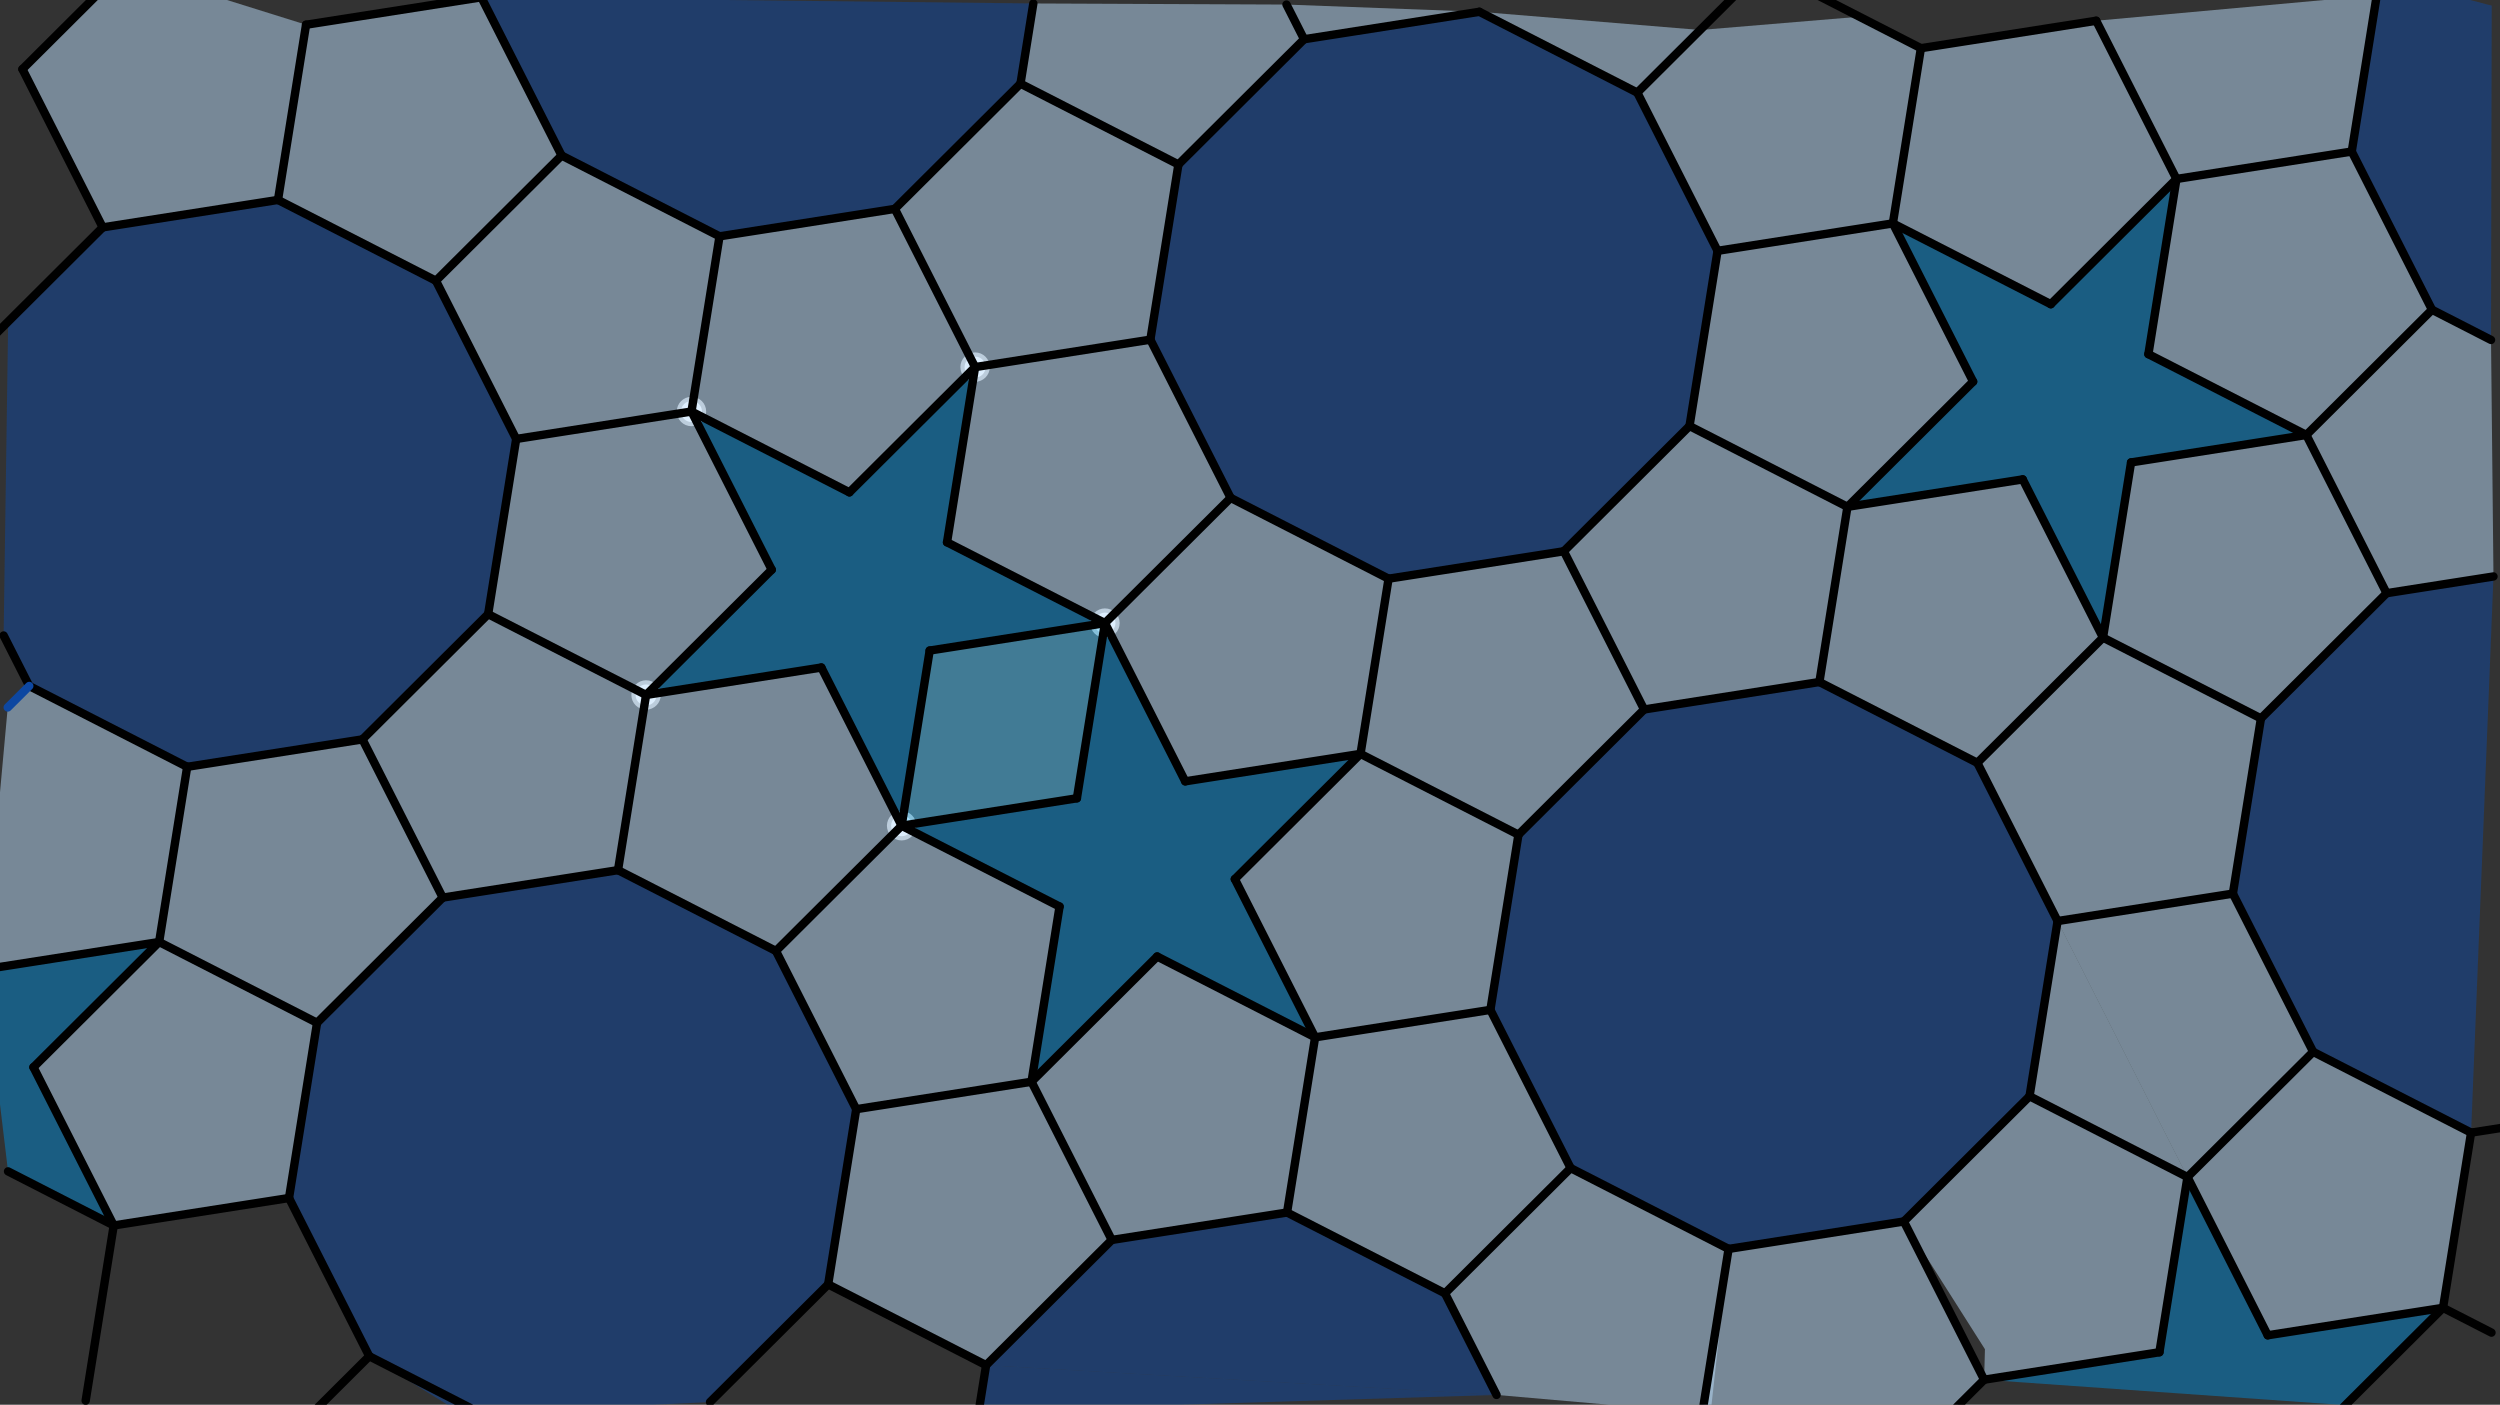 <svg xmlns="http://www.w3.org/2000/svg" class="svg--816" height="100%" preserveAspectRatio="xMidYMid meet" viewBox="0 0 595.276 334.488" width="100%"><rect x="0" y="0" width="595.276" height="334.488" fill="#333333" stroke="none"/><defs><marker id="marker-arrow" markerHeight="16" markerUnits="userSpaceOnUse" markerWidth="24" orient="auto-start-reverse" refX="24" refY="4" viewBox="0 0 24 8"><path d="M 0 0 L 24 4 L 0 8 z" stroke="inherit"></path></marker></defs><g class="aux-layer--949"><g class="element--733"><circle cx="214.685" cy="196.616" r="3" stroke="#BDBDBD" stroke-width="1" fill="#ffffff"></circle>}</g><g class="element--733"><circle cx="263.102" cy="148.368" r="3" stroke="#BDBDBD" stroke-width="1" fill="#ffffff"></circle>}</g><g class="element--733"><circle cx="232.177" cy="87.411" r="3" stroke="#BDBDBD" stroke-width="1" fill="#ffffff"></circle>}</g><g class="element--733"><circle cx="164.647" cy="97.986" r="3" stroke="#BDBDBD" stroke-width="1" fill="#ffffff"></circle>}</g><g class="element--733"><circle cx="153.837" cy="165.478" r="3" stroke="#BDBDBD" stroke-width="1" fill="#ffffff"></circle>}</g></g><g class="main-layer--75a"><g class="element--733"><g fill="#0D47A1" opacity="0.5"><path d="M 280.594 39.163 L 310.517 9.343 L 352.253 2.808 L 389.859 22.052 L 408.972 59.725 L 402.291 101.438 L 372.368 131.257 L 330.632 137.793 L 293.025 118.548 L 273.913 80.875 L 280.594 39.163 Z" stroke="none"></path></g></g><g class="element--733"><g fill="#0D47A1" opacity="0.5"><path d="M 24.457 54.139 L 66.192 47.604 L 103.799 66.848 L 122.912 104.521 L 116.23 146.234 L 86.307 176.053 L 44.571 182.589 L 6.965 163.344 L 0.865 151.321 L 1.944 76.574 L 24.457 54.139 Z" stroke="none"></path></g></g><g class="element--733"><g fill="#0D47A1" opacity="0.5"><path d="M 87.928 322.931 L 68.815 285.258 L 75.496 243.545 L 105.42 213.726 L 147.155 207.191 L 184.762 226.435 L 203.875 264.108 L 197.193 305.821 L 169.071 333.846 L 109.969 336.594 L 109.969 336.594 L 109.969 336.594 L 87.928 322.931 Z" stroke="none"></path></g></g><g class="element--733"><g fill="#0D47A1" opacity="0.5"><path d="M 361.557 198.749 L 391.48 168.93 L 433.216 162.395 L 470.822 181.639 L 489.935 219.312 L 483.254 261.025 L 453.331 290.844 L 411.595 297.38 L 373.989 278.135 L 354.876 240.462 L 361.557 198.749 Z" stroke="none"></path></g></g><g class="element--733"><g fill="#0D47A1" opacity="0.5"><path d="M 568.276 141.245 L 538.352 171.064 L 531.671 212.777 L 550.784 250.45 L 588.39 269.694 L 593.72 137.261 L 568.276 141.245 Z" stroke="none"></path></g></g><g class="element--733"><g fill="#0D47A1" opacity="0.5"><path d="M 234.8 325.065 L 264.723 295.246 L 306.459 288.71 L 344.065 307.954 L 356.337 332.144 L 234.8 325.065 Z" stroke="none"></path></g></g><g class="element--733"><g fill="#0D47A1" opacity="0.5"><path d="M 234.8 325.065 L 356.337 332.144 L 233.969 335.927 L 234.8 325.065 Z" stroke="none"></path></g></g><g class="element--733"><g fill="#BBDEFB" opacity="0.5"><path d="M 103.799 66.848 L 133.722 37.029 L 171.329 56.273 L 164.647 97.986 L 122.912 104.521 L 103.799 66.848 Z" stroke="none"></path></g></g><g class="element--733"><g fill="#BBDEFB" opacity="0.5"><path d="M 122.912 104.521 L 164.647 97.986 L 183.76 135.659 L 153.837 165.478 L 116.23 146.234 L 122.912 104.521 Z" stroke="none"></path></g></g><g class="element--733"><g fill="#BBDEFB" opacity="0.5"><path d="M 37.89 224.301 L 44.571 182.589 L 86.307 176.053 L 116.23 146.234 L 153.837 165.478 L 147.155 207.191 L 105.42 213.726 L 75.496 243.545 L 37.89 224.301 Z" stroke="none"></path></g></g><g class="element--733"><g fill="#BBDEFB" opacity="0.5"><path d="M 153.837 165.478 L 195.572 158.942 L 214.685 196.616 L 252.292 215.86 L 245.61 257.573 L 264.723 295.246 L 234.8 325.065 L 197.193 305.821 L 203.875 264.108 L 184.762 226.435 L 147.155 207.191 L 153.837 165.478 Z" stroke="none"></path></g></g><g class="element--733"><g fill="#BBDEFB" opacity="0.5"><path d="M 273.913 80.875 L 232.177 87.411 L 225.496 129.123 L 263.102 148.368 L 282.215 186.041 L 323.951 179.505 L 361.557 198.749 L 391.48 168.93 L 372.368 131.257 L 330.632 137.793 L 293.025 118.548 L 273.913 80.875 Z" stroke="none"></path></g></g><g class="element--733"><g fill="#BBDEFB" opacity="0.5"><path d="M 323.951 179.505 L 361.557 198.749 L 354.876 240.462 L 373.989 278.135 L 373.989 278.135 L 344.065 307.954 L 306.459 288.71 L 313.14 246.998 L 294.027 209.324 L 323.951 179.505 Z" stroke="none"></path></g></g><g class="element--733"><g fill="#BBDEFB" opacity="0.5"><path d="M 245.61 257.573 L 275.534 227.754 L 313.14 246.998 L 306.459 288.71 L 264.723 295.246 L 245.61 257.573 Z" stroke="none"></path></g></g><g class="element--733"><g fill="#BBDEFB" opacity="0.5"><path d="M 37.89 224.301 L 7.967 254.12 L 27.08 291.794 L 68.815 285.258 L 75.496 243.545 L 37.89 224.301 Z" stroke="none"></path></g></g><g class="element--733"><g fill="#BBDEFB" opacity="0.5"><path d="M 171.329 56.273 L 213.064 49.737 L 232.177 87.411 L 202.254 117.23 L 164.647 97.986 L 171.329 56.273 Z" stroke="none"></path></g></g><g class="element--733"><g fill="#BBDEFB" opacity="0.5"><path d="M 372.368 131.257 L 402.291 101.438 L 439.897 120.682 L 433.216 162.395 L 391.48 168.93 L 372.368 131.257 Z" stroke="none"></path></g></g><g class="element--733"><g fill="#BBDEFB" opacity="0.5"><path d="M 344.065 307.954 L 373.989 278.135 L 411.595 297.38 L 407.302 336.594 L 356.337 332.144 L 344.065 307.954 Z" stroke="none"></path></g></g><g class="element--733"><g fill="#BBDEFB" opacity="0.5"><path d="M 411.595 297.38 L 453.331 290.844 L 472.443 328.517 L 465.302 335.26 L 404.914 339.092 L 411.595 297.38 Z" stroke="none"></path></g></g><g class="element--733"><g fill="#BBDEFB" opacity="0.5"><path d="M 472.443 328.517 L 514.179 321.982 L 520.86 280.269 L 483.254 261.025 L 453.331 290.844 L 453.331 290.844 L 472.635 321.26 Z" stroke="none"></path></g></g><g class="element--733"><g fill="#BBDEFB" opacity="0.5"><path d="M 483.254 261.025 L 489.935 219.312 L 470.822 181.639 L 489.935 219.312 L 520.86 280.269 L 483.254 261.025 Z" stroke="none"></path></g></g><g class="element--733"><g fill="#BBDEFB" opacity="0.5"><path d="M 489.935 219.312 L 489.935 219.312 L 497.302 215.26 Z" stroke="none"></path></g></g><g class="element--733"><g fill="#BBDEFB" opacity="0.5"><path d="M 531.671 212.777 L 550.784 250.45 L 520.86 280.269 L 489.935 219.312 L 489.935 219.312 L 531.671 212.777 Z" stroke="none"></path></g></g><g class="element--733"><g fill="#BBDEFB" opacity="0.5"><path d="M 531.671 212.777 L 538.352 171.064 L 500.746 151.82 L 481.633 114.147 L 439.897 120.682 L 433.216 162.395 L 470.822 181.639 L 489.935 219.312 L 531.671 212.777 Z" stroke="none"></path></g></g><g class="element--733"><g fill="#BBDEFB" opacity="0.5"><path d="M 520.86 280.269 L 550.784 250.45 L 588.39 269.694 L 581.709 311.407 L 539.973 317.942 L 520.86 280.269 Z" stroke="none"></path></g></g><g class="element--733"><g fill="#BBDEFB" opacity="0.5"><path d="M 538.352 171.064 L 500.746 151.82 L 507.427 110.107 L 549.163 103.572 L 568.276 141.245 L 538.352 171.064 Z" stroke="none"></path></g></g><g class="element--733"><g fill="#BBDEFB" opacity="0.5"><path d="M 593.72 137.261 L 568.276 141.245 L 549.163 103.572 L 579.086 73.753 L 593.139 80.944 L 593.72 137.261 Z" stroke="none"></path></g></g><g class="element--733"><g fill="#BBDEFB" opacity="0.5"><path d="M 518.238 42.615 L 559.973 36.079 L 579.086 73.753 L 549.163 103.572 L 511.556 84.327 L 518.238 42.615 Z" stroke="none"></path></g></g><g class="element--733"><g fill="#BBDEFB" opacity="0.5"><path d="M 408.972 59.725 L 450.708 53.19 L 469.821 90.863 L 439.897 120.682 L 402.291 101.438 L 408.972 59.725 Z" stroke="none"></path></g></g><g class="element--733"><g fill="#BBDEFB" opacity="0.5"><path d="M 488.314 72.434 L 518.238 42.615 L 488.314 72.434 Z" stroke="none"></path></g></g><g class="element--733"><g fill="#BBDEFB" opacity="0.5"><path d="M -3.846 230.837 L 37.89 224.301 L 44.571 182.589 L 6.965 163.344 L 1.844 168.448 L -3.846 230.837 Z" stroke="none"></path></g></g><g class="element--733"><g fill="#0288D1" opacity="0.5"><path d="M 164.647 97.986 L 202.254 117.23 L 232.177 87.411 L 225.496 129.123 L 263.102 148.368 L 221.366 154.903 L 214.685 196.616 L 195.572 158.942 L 153.837 165.478 L 183.76 135.659 L 164.647 97.986 Z" stroke="none"></path></g></g><g class="element--733"><g fill="#0288D1" opacity="0.5"><path d="M 263.102 148.368 L 256.421 190.08 L 214.685 196.616 L 252.292 215.86 L 245.61 257.573 L 275.534 227.754 L 313.14 246.998 L 294.027 209.324 L 323.951 179.505 L 282.215 186.041 L 263.102 148.368 Z" stroke="none"></path></g></g><g class="element--733"><g fill="#0288D1" opacity="0.5"><path d="M 518.238 42.615 L 488.314 72.434 L 450.708 53.19 L 469.821 90.863 L 439.897 120.682 L 481.633 114.147 L 500.746 151.82 L 507.427 110.107 L 549.163 103.572 L 511.556 84.327 L 518.238 42.615 Z" stroke="none"></path></g></g><g class="element--733"><g fill="#0288D1" opacity="0.5"><path d="M 472.443 328.517 L 514.179 321.982 L 520.86 280.269 L 539.973 317.942 L 581.709 311.407 L 558.635 334.594 L 472.443 328.517 Z" stroke="none"></path></g></g><g class="element--733"><g fill="#0288D1" opacity="0.5"><path d="M 27.08 291.794 L 7.967 254.12 L 37.89 224.301 L -3.846 230.837 L 1.916 278.917 L 27.08 291.794 Z" stroke="none"></path></g></g><g class="element--733"><g fill="#4FC3F7" opacity="0.5"><path d="M 263.102 148.368 L 221.366 154.903 L 214.685 196.616 L 256.421 190.08 L 263.102 148.368 Z" stroke="none"></path></g></g><g class="element--733"><g fill="#448aff" opacity="0.5"><path d="M 114.609 -0.645 L 133.722 37.029 L 114.609 -0.645 Z" stroke="none"></path></g></g><g class="element--733"><g fill="#0D47A1" opacity="0.5"><path d="M 114.609 -0.645 L 133.722 37.029 L 171.329 56.273 L 213.064 49.737 L 242.988 19.918 L 246.046 0.826 L 114.609 -0.645 Z" stroke="none"></path></g></g><g class="element--733"><g fill="#0D47A1" opacity="0.5"><path d="M 593.139 80.944 L 579.086 73.753 L 559.973 36.079 L 566.655 -5.633 L 593.302 1.344 L 593.139 80.944 Z" stroke="none"></path></g></g><g class="element--733"><g fill="#BBDEFB" opacity="0.5"><path d="M 518.238 42.615 L 499.125 4.941 L 457.389 11.477 L 450.708 53.19 L 488.314 72.434 L 518.238 42.615 Z" stroke="none"></path></g></g><g class="element--733"><g fill="#BBDEFB" opacity="0.5"><path d="M 566.655 -5.633 L 559.973 36.079 L 518.238 42.615 L 499.125 4.941 L 560.635 -0.656 Z" stroke="none"></path></g></g><g class="element--733"><g fill="#BBDEFB" opacity="0.5"><path d="M 457.389 11.477 L 450.708 53.19 L 408.972 59.725 L 389.859 22.052 L 404.821 7.142 L 442.742 3.982 L 457.389 11.477 Z" stroke="none"></path></g></g><g class="element--733"><g fill="#BBDEFB" opacity="0.5"><path d="M 246.046 0.826 L 242.988 19.918 L 280.594 39.163 L 310.517 9.343 L 306.328 1.087 L 246.046 0.826 Z" stroke="none"></path></g></g><g class="element--733"><g fill="#BBDEFB" opacity="0.5"><path d="M 242.988 19.918 L 280.594 39.163 L 273.913 80.875 L 232.177 87.411 L 213.064 49.737 L 242.988 19.918 Z" stroke="none"></path></g></g><g class="element--733"><g fill="#BBDEFB" opacity="0.5"><path d="M 133.722 37.029 L 114.609 -0.645 L 72.874 5.891 L 66.192 47.604 L 103.799 66.848 L 133.722 37.029 Z" stroke="none"></path></g></g><g class="element--733"><g fill="#BBDEFB" opacity="0.5"><path d="M 66.192 47.604 L 24.457 54.139 L 5.344 16.466 L 29.552 -7.658 L 72.874 5.891 L 66.192 47.604 Z" stroke="none"></path></g></g><g class="element--733"><g fill="#BBDEFB" opacity="0.5"><path d="M 389.859 22.052 L 404.821 7.142 L 352.253 2.808 L 389.859 22.052 Z" stroke="none"></path></g></g><g class="element--733"><g fill="#BBDEFB" opacity="0.5"><path d="M 352.253 2.808 L 310.517 9.343 L 306.328 1.087 L 352.253 2.808 Z" stroke="none"></path></g></g><g class="element--733"><line stroke="#000000" stroke-dasharray="none" stroke-linecap="round" stroke-width="2" x1="153.837" x2="183.76" y1="165.478" y2="135.659"></line></g><g class="element--733"><line stroke="#000000" stroke-dasharray="none" stroke-linecap="round" stroke-width="2" x1="183.76" x2="164.647" y1="135.659" y2="97.986"></line></g><g class="element--733"><line stroke="#000000" stroke-dasharray="none" stroke-linecap="round" stroke-width="2" x1="164.647" x2="202.254" y1="97.986" y2="117.23"></line></g><g class="element--733"><line stroke="#000000" stroke-dasharray="none" stroke-linecap="round" stroke-width="2" x1="202.254" x2="232.177" y1="117.23" y2="87.411"></line></g><g class="element--733"><line stroke="#000000" stroke-dasharray="none" stroke-linecap="round" stroke-width="2" x1="232.177" x2="225.496" y1="87.411" y2="129.123"></line></g><g class="element--733"><line stroke="#000000" stroke-dasharray="none" stroke-linecap="round" stroke-width="2" x1="225.496" x2="263.102" y1="129.123" y2="148.368"></line></g><g class="element--733"><line stroke="#000000" stroke-dasharray="none" stroke-linecap="round" stroke-width="2" x1="263.102" x2="221.366" y1="148.368" y2="154.903"></line></g><g class="element--733"><line stroke="#000000" stroke-dasharray="none" stroke-linecap="round" stroke-width="2" x1="221.366" x2="214.685" y1="154.903" y2="196.616"></line></g><g class="element--733"><line stroke="#000000" stroke-dasharray="none" stroke-linecap="round" stroke-width="2" x1="214.685" x2="195.572" y1="196.616" y2="158.942"></line></g><g class="element--733"><line stroke="#000000" stroke-dasharray="none" stroke-linecap="round" stroke-width="2" x1="195.572" x2="153.837" y1="158.942" y2="165.478"></line></g><g class="element--733"><line stroke="#000000" stroke-dasharray="none" stroke-linecap="round" stroke-width="2" x1="214.685" x2="256.421" y1="196.616" y2="190.08"></line></g><g class="element--733"><line stroke="#000000" stroke-dasharray="none" stroke-linecap="round" stroke-width="2" x1="263.102" x2="282.215" y1="148.368" y2="186.041"></line></g><g class="element--733"><line stroke="#000000" stroke-dasharray="none" stroke-linecap="round" stroke-width="2" x1="263.102" x2="256.421" y1="148.368" y2="190.08"></line></g><g class="element--733"><line stroke="#000000" stroke-dasharray="none" stroke-linecap="round" stroke-width="2" x1="282.215" x2="323.951" y1="186.041" y2="179.505"></line></g><g class="element--733"><line stroke="#000000" stroke-dasharray="none" stroke-linecap="round" stroke-width="2" x1="323.951" x2="294.027" y1="179.505" y2="209.324"></line></g><g class="element--733"><line stroke="#000000" stroke-dasharray="none" stroke-linecap="round" stroke-width="2" x1="294.027" x2="313.14" y1="209.324" y2="246.998"></line></g><g class="element--733"><line stroke="#000000" stroke-dasharray="none" stroke-linecap="round" stroke-width="2" x1="313.14" x2="275.534" y1="246.998" y2="227.754"></line></g><g class="element--733"><line stroke="#000000" stroke-dasharray="none" stroke-linecap="round" stroke-width="2" x1="275.534" x2="245.61" y1="227.754" y2="257.573"></line></g><g class="element--733"><line stroke="#000000" stroke-dasharray="none" stroke-linecap="round" stroke-width="2" x1="245.61" x2="252.292" y1="257.573" y2="215.86"></line></g><g class="element--733"><line stroke="#000000" stroke-dasharray="none" stroke-linecap="round" stroke-width="2" x1="214.685" x2="252.292" y1="196.616" y2="215.86"></line></g><g class="element--733"><line stroke="#000000" stroke-dasharray="none" stroke-linecap="round" stroke-width="2" x1="263.102" x2="293.025" y1="148.368" y2="118.548"></line></g><g class="element--733"><line stroke="#000000" stroke-dasharray="none" stroke-linecap="round" stroke-width="2" x1="293.025" x2="330.632" y1="118.548" y2="137.793"></line></g><g class="element--733"><line stroke="#000000" stroke-dasharray="none" stroke-linecap="round" stroke-width="2" x1="330.632" x2="323.951" y1="137.793" y2="179.505"></line></g><g class="element--733"><line stroke="#000000" stroke-dasharray="none" stroke-linecap="round" stroke-width="2" x1="293.025" x2="273.913" y1="118.548" y2="80.875"></line></g><g class="element--733"><line stroke="#000000" stroke-dasharray="none" stroke-linecap="round" stroke-width="2" x1="273.913" x2="232.177" y1="80.875" y2="87.411"></line></g><g class="element--733"><line stroke="#000000" stroke-dasharray="none" stroke-linecap="round" stroke-width="2" x1="153.837" x2="147.155" y1="165.478" y2="207.191"></line></g><g class="element--733"><line stroke="#000000" stroke-dasharray="none" stroke-linecap="round" stroke-width="2" x1="147.155" x2="184.762" y1="207.191" y2="226.435"></line></g><g class="element--733"><line stroke="#000000" stroke-dasharray="none" stroke-linecap="round" stroke-width="2" x1="184.762" x2="214.685" y1="226.435" y2="196.616"></line></g><g class="element--733"><line stroke="#000000" stroke-dasharray="none" stroke-linecap="round" stroke-width="2" x1="184.762" x2="203.875" y1="226.435" y2="264.108"></line></g><g class="element--733"><line stroke="#000000" stroke-dasharray="none" stroke-linecap="round" stroke-width="2" x1="203.875" x2="245.61" y1="264.108" y2="257.573"></line></g><g class="element--733"><line stroke="#000000" stroke-dasharray="none" stroke-linecap="round" stroke-width="2" x1="245.61" x2="264.723" y1="257.573" y2="295.246"></line></g><g class="element--733"><line stroke="#000000" stroke-dasharray="none" stroke-linecap="round" stroke-width="2" x1="264.723" x2="306.459" y1="295.246" y2="288.71"></line></g><g class="element--733"><line stroke="#000000" stroke-dasharray="none" stroke-linecap="round" stroke-width="2" x1="306.459" x2="313.14" y1="288.71" y2="246.998"></line></g><g class="element--733"><line stroke="#000000" stroke-dasharray="none" stroke-linecap="round" stroke-width="2" x1="313.14" x2="354.876" y1="246.998" y2="240.462"></line></g><g class="element--733"><line stroke="#000000" stroke-dasharray="none" stroke-linecap="round" stroke-width="2" x1="354.876" x2="361.557" y1="240.462" y2="198.749"></line></g><g class="element--733"><line stroke="#000000" stroke-dasharray="none" stroke-linecap="round" stroke-width="2" x1="361.557" x2="323.951" y1="198.749" y2="179.505"></line></g><g class="element--733"><line stroke="#000000" stroke-dasharray="none" stroke-linecap="round" stroke-width="2" x1="203.875" x2="197.193" y1="264.108" y2="305.821"></line></g><g class="element--733"><line stroke="#000000" stroke-dasharray="none" stroke-linecap="round" stroke-width="2" x1="197.193" x2="234.8" y1="305.821" y2="325.065"></line></g><g class="element--733"><line stroke="#000000" stroke-dasharray="none" stroke-linecap="round" stroke-width="2" x1="234.8" x2="264.723" y1="325.065" y2="295.246"></line></g><g class="element--733"><line stroke="#000000" stroke-dasharray="none" stroke-linecap="round" stroke-width="2" x1="330.632" x2="372.368" y1="137.793" y2="131.257"></line></g><g class="element--733"><line stroke="#000000" stroke-dasharray="none" stroke-linecap="round" stroke-width="2" x1="372.368" x2="391.48" y1="131.257" y2="168.93"></line></g><g class="element--733"><line stroke="#000000" stroke-dasharray="none" stroke-linecap="round" stroke-width="2" x1="391.48" x2="361.557" y1="168.93" y2="198.749"></line></g><g class="element--733"><line stroke="#000000" stroke-dasharray="none" stroke-linecap="round" stroke-width="2" x1="354.876" x2="373.989" y1="240.462" y2="278.135"></line></g><g class="element--733"><line stroke="#000000" stroke-dasharray="none" stroke-linecap="round" stroke-width="2" x1="373.989" x2="344.065" y1="278.135" y2="307.954"></line></g><g class="element--733"><line stroke="#000000" stroke-dasharray="none" stroke-linecap="round" stroke-width="2" x1="344.065" x2="306.459" y1="307.954" y2="288.71"></line></g><g class="element--733"><line stroke="#000000" stroke-dasharray="none" stroke-linecap="round" stroke-width="2" x1="153.837" x2="116.23" y1="165.478" y2="146.234"></line></g><g class="element--733"><line stroke="#000000" stroke-dasharray="none" stroke-linecap="round" stroke-width="2" x1="116.23" x2="86.307" y1="146.234" y2="176.053"></line></g><g class="element--733"><line stroke="#000000" stroke-dasharray="none" stroke-linecap="round" stroke-width="2" x1="86.307" x2="105.42" y1="176.053" y2="213.726"></line></g><g class="element--733"><line stroke="#000000" stroke-dasharray="none" stroke-linecap="round" stroke-width="2" x1="105.42" x2="147.155" y1="213.726" y2="207.191"></line></g><g class="element--733"><line stroke="#000000" stroke-dasharray="none" stroke-linecap="round" stroke-width="2" x1="122.912" x2="116.23" y1="104.521" y2="146.234"></line></g><g class="element--733"><line stroke="#000000" stroke-dasharray="none" stroke-linecap="round" stroke-width="2" x1="122.912" x2="164.647" y1="104.521" y2="97.986"></line></g><g class="element--733"><line stroke="#000000" stroke-dasharray="none" stroke-linecap="round" stroke-width="2" x1="372.368" x2="402.291" y1="131.257" y2="101.438"></line></g><g class="element--733"><line stroke="#000000" stroke-dasharray="none" stroke-linecap="round" stroke-width="2" x1="402.291" x2="439.897" y1="101.438" y2="120.682"></line></g><g class="element--733"><line stroke="#000000" stroke-dasharray="none" stroke-linecap="round" stroke-width="2" x1="439.897" x2="433.216" y1="120.682" y2="162.395"></line></g><g class="element--733"><line stroke="#000000" stroke-dasharray="none" stroke-linecap="round" stroke-width="2" x1="433.216" x2="391.48" y1="162.395" y2="168.93"></line></g><g class="element--733"><line stroke="#000000" stroke-dasharray="none" stroke-linecap="round" stroke-width="2" x1="105.42" x2="75.496" y1="213.726" y2="243.545"></line></g><g class="element--733"><line stroke="#000000" stroke-dasharray="none" stroke-linecap="round" stroke-width="2" x1="75.496" x2="37.89" y1="243.545" y2="224.301"></line></g><g class="element--733"><line stroke="#000000" stroke-dasharray="none" stroke-linecap="round" stroke-width="2" x1="37.89" x2="44.571" y1="224.301" y2="182.589"></line></g><g class="element--733"><line stroke="#000000" stroke-dasharray="none" stroke-linecap="round" stroke-width="2" x1="44.571" x2="86.307" y1="182.589" y2="176.053"></line></g><g class="element--733"><line stroke="#000000" stroke-dasharray="none" stroke-linecap="round" stroke-width="2" x1="197.193" x2="169.071" y1="305.821" y2="333.846"></line></g><g class="element--733"><line stroke="#000000" stroke-dasharray="none" stroke-linecap="round" stroke-width="2" x1="75.496" x2="68.815" y1="243.545" y2="285.258"></line></g><g class="element--733"><line stroke="#000000" stroke-dasharray="none" stroke-linecap="round" stroke-width="2" x1="37.89" x2="7.967" y1="224.301" y2="254.12"></line></g><g class="element--733"><line stroke="#000000" stroke-dasharray="none" stroke-linecap="round" stroke-width="2" x1="7.967" x2="27.08" y1="254.12" y2="291.794"></line></g><g class="element--733"><line stroke="#000000" stroke-dasharray="none" stroke-linecap="round" stroke-width="2" x1="27.08" x2="68.815" y1="291.794" y2="285.258"></line></g><g class="element--733"><line stroke="#000000" stroke-dasharray="none" stroke-linecap="round" stroke-width="2" x1="68.815" x2="87.928" y1="285.258" y2="322.931"></line></g><g class="element--733"><line stroke="#000000" stroke-dasharray="none" stroke-linecap="round" stroke-width="2" x1="87.928" x2="125.31" y1="322.931" y2="342.061"></line></g><g class="element--733"><line stroke="#000000" stroke-dasharray="none" stroke-linecap="round" stroke-width="2" x1="27.08" x2="20.398" y1="291.794" y2="333.506"></line></g><g class="element--733"><line stroke="#000000" stroke-dasharray="none" stroke-linecap="round" stroke-width="2" x1="44.571" x2="6.965" y1="182.589" y2="163.344"></line></g><g class="element--733"><line stroke="#000000" stroke-dasharray="none" stroke-linecap="round" stroke-width="2" x1="6.965" x2="0.865" y1="163.344" y2="151.321"></line></g><g class="element--733"><line stroke="#000000" stroke-dasharray="none" stroke-linecap="round" stroke-width="2" x1="373.989" x2="411.595" y1="278.135" y2="297.38"></line></g><g class="element--733"><line stroke="#000000" stroke-dasharray="none" stroke-linecap="round" stroke-width="2" x1="411.595" x2="404.914" y1="297.38" y2="339.092"></line></g><g class="element--733"><line stroke="#000000" stroke-dasharray="none" stroke-linecap="round" stroke-width="2" x1="344.065" x2="356.337" y1="307.954" y2="332.144"></line></g><g class="element--733"><line stroke="#000000" stroke-dasharray="none" stroke-linecap="round" stroke-width="2" x1="234.8" x2="233.183" y1="325.065" y2="335.159"></line></g><g class="element--733"><line stroke="#000000" stroke-dasharray="none" stroke-linecap="round" stroke-width="2" x1="439.897" x2="481.633" y1="120.682" y2="114.147"></line></g><g class="element--733"><line stroke="#000000" stroke-dasharray="none" stroke-linecap="round" stroke-width="2" x1="481.633" x2="500.746" y1="114.147" y2="151.82"></line></g><g class="element--733"><line stroke="#000000" stroke-dasharray="none" stroke-linecap="round" stroke-width="2" x1="500.746" x2="470.822" y1="151.82" y2="181.639"></line></g><g class="element--733"><line stroke="#000000" stroke-dasharray="none" stroke-linecap="round" stroke-width="2" x1="470.822" x2="433.216" y1="181.639" y2="162.395"></line></g><g class="element--733"><line stroke="#000000" stroke-dasharray="none" stroke-linecap="round" stroke-width="2" x1="500.746" x2="538.352" y1="151.82" y2="171.064"></line></g><g class="element--733"><line stroke="#000000" stroke-dasharray="none" stroke-linecap="round" stroke-width="2" x1="470.822" x2="489.935" y1="181.639" y2="219.312"></line></g><g class="element--733"><line stroke="#000000" stroke-dasharray="none" stroke-linecap="round" stroke-width="2" x1="489.935" x2="531.671" y1="219.312" y2="212.777"></line></g><g class="element--733"><line stroke="#000000" stroke-dasharray="none" stroke-linecap="round" stroke-width="2" x1="531.671" x2="538.352" y1="212.777" y2="171.064"></line></g><g class="element--733"><line stroke="#000000" stroke-dasharray="none" stroke-linecap="round" stroke-width="2" x1="489.935" x2="483.254" y1="219.312" y2="261.025"></line></g><g class="element--733"><line stroke="#000000" stroke-dasharray="none" stroke-linecap="round" stroke-width="2" x1="483.254" x2="520.86" y1="261.025" y2="280.269"></line></g><g class="element--733"><line stroke="#000000" stroke-dasharray="none" stroke-linecap="round" stroke-width="2" x1="520.86" x2="550.784" y1="280.269" y2="250.45"></line></g><g class="element--733"><line stroke="#000000" stroke-dasharray="none" stroke-linecap="round" stroke-width="2" x1="550.784" x2="531.671" y1="250.45" y2="212.777"></line></g><g class="element--733"><line stroke="#000000" stroke-dasharray="none" stroke-linecap="round" stroke-width="2" x1="483.254" x2="453.331" y1="261.025" y2="290.844"></line></g><g class="element--733"><line stroke="#000000" stroke-dasharray="none" stroke-linecap="round" stroke-width="2" x1="453.331" x2="472.443" y1="290.844" y2="328.517"></line></g><g class="element--733"><line stroke="#000000" stroke-dasharray="none" stroke-linecap="round" stroke-width="2" x1="472.443" x2="514.179" y1="328.517" y2="321.982"></line></g><g class="element--733"><line stroke="#000000" stroke-dasharray="none" stroke-linecap="round" stroke-width="2" x1="514.179" x2="520.86" y1="321.982" y2="280.269"></line></g><g class="element--733"><line stroke="#000000" stroke-dasharray="none" stroke-linecap="round" stroke-width="2" x1="453.331" x2="411.595" y1="290.844" y2="297.38"></line></g><g class="element--733"><line stroke="#000000" stroke-dasharray="none" stroke-linecap="round" stroke-width="2" x1="439.897" x2="469.821" y1="120.682" y2="90.863"></line></g><g class="element--733"><line stroke="#000000" stroke-dasharray="none" stroke-linecap="round" stroke-width="2" x1="472.443" x2="459.719" y1="328.517" y2="341.198"></line></g><g class="element--733"><line stroke="#000000" stroke-dasharray="none" stroke-linecap="round" stroke-width="2" x1="500.746" x2="507.427" y1="151.82" y2="110.107"></line></g><g class="element--733"><line stroke="#000000" stroke-dasharray="none" stroke-linecap="round" stroke-width="2" x1="507.427" x2="549.163" y1="110.107" y2="103.572"></line></g><g class="element--733"><line stroke="#000000" stroke-dasharray="none" stroke-linecap="round" stroke-width="2" x1="549.163" x2="511.556" y1="103.572" y2="84.327"></line></g><g class="element--733"><line stroke="#000000" stroke-dasharray="none" stroke-linecap="round" stroke-width="2" x1="538.352" x2="568.276" y1="171.064" y2="141.245"></line></g><g class="element--733"><line stroke="#000000" stroke-dasharray="none" stroke-linecap="round" stroke-width="2" x1="568.276" x2="549.163" y1="141.245" y2="103.572"></line></g><g class="element--733"><line stroke="#000000" stroke-dasharray="none" stroke-linecap="round" stroke-width="2" x1="133.722" x2="103.799" y1="37.029" y2="66.848"></line></g><g class="element--733"><line stroke="#000000" stroke-dasharray="none" stroke-linecap="round" stroke-width="2" x1="122.912" x2="103.799" y1="104.521" y2="66.848"></line></g><g class="element--733"><line stroke="#000000" stroke-dasharray="none" stroke-linecap="round" stroke-width="2" x1="133.722" x2="171.329" y1="37.029" y2="56.273"></line></g><g class="element--733"><line stroke="#000000" stroke-dasharray="none" stroke-linecap="round" stroke-width="2" x1="171.329" x2="164.647" y1="56.273" y2="97.986"></line></g><g class="element--733"><line stroke="#000000" stroke-dasharray="none" stroke-linecap="round" stroke-width="2" x1="171.329" x2="213.064" y1="56.273" y2="49.737"></line></g><g class="element--733"><line stroke="#000000" stroke-dasharray="none" stroke-linecap="round" stroke-width="2" x1="213.064" x2="232.177" y1="49.737" y2="87.411"></line></g><g class="element--733"><line stroke="#000000" stroke-dasharray="none" stroke-linecap="round" stroke-width="2" x1="213.064" x2="242.988" y1="49.737" y2="19.918"></line></g><g class="element--733"><line stroke="#000000" stroke-dasharray="none" stroke-linecap="round" stroke-width="2" x1="273.913" x2="280.594" y1="80.875" y2="39.163"></line></g><g class="element--733"><line stroke="#000000" stroke-dasharray="none" stroke-linecap="round" stroke-width="2" x1="242.988" x2="280.594" y1="19.918" y2="39.163"></line></g><g class="element--733"><line stroke="#000000" stroke-dasharray="none" stroke-linecap="round" stroke-width="2" x1="402.291" x2="408.972" y1="101.438" y2="59.725"></line></g><g class="element--733"><line stroke="#000000" stroke-dasharray="none" stroke-linecap="round" stroke-width="2" x1="408.972" x2="450.708" y1="59.725" y2="53.19"></line></g><g class="element--733"><line stroke="#000000" stroke-dasharray="none" stroke-linecap="round" stroke-width="2" x1="450.708" x2="469.821" y1="53.19" y2="90.863"></line></g><g class="element--733"><line stroke="#000000" stroke-dasharray="none" stroke-linecap="round" stroke-width="2" x1="450.708" x2="488.314" y1="53.19" y2="72.434"></line></g><g class="element--733"><line stroke="#000000" stroke-dasharray="none" stroke-linecap="round" stroke-width="2" x1="518.238" x2="488.314" y1="42.615" y2="72.434"></line></g><g class="element--733"><line stroke="#000000" stroke-dasharray="none" stroke-linecap="round" stroke-width="2" x1="518.238" x2="511.556" y1="42.615" y2="84.327"></line></g><g class="element--733"><line stroke="#000000" stroke-dasharray="none" stroke-linecap="round" stroke-width="2" x1="408.972" x2="389.859" y1="59.725" y2="22.052"></line></g><g class="element--733"><line stroke="#000000" stroke-dasharray="none" stroke-linecap="round" stroke-width="2" x1="450.708" x2="457.389" y1="53.19" y2="11.477"></line></g><g class="element--733"><line stroke="#000000" stroke-dasharray="none" stroke-linecap="round" stroke-width="2" x1="457.389" x2="499.125" y1="11.477" y2="4.941"></line></g><g class="element--733"><line stroke="#000000" stroke-dasharray="none" stroke-linecap="round" stroke-width="2" x1="499.125" x2="518.238" y1="4.941" y2="42.615"></line></g><g class="element--733"><line stroke="#000000" stroke-dasharray="none" stroke-linecap="round" stroke-width="2" x1="518.238" x2="559.973" y1="42.615" y2="36.079"></line></g><g class="element--733"><line stroke="#000000" stroke-dasharray="none" stroke-linecap="round" stroke-width="2" x1="559.973" x2="579.086" y1="36.079" y2="73.753"></line></g><g class="element--733"><line stroke="#000000" stroke-dasharray="none" stroke-linecap="round" stroke-width="2" x1="579.086" x2="549.163" y1="73.753" y2="103.572"></line></g><g class="element--733"><line stroke="#000000" stroke-dasharray="none" stroke-linecap="round" stroke-width="2" x1="103.799" x2="66.192" y1="66.848" y2="47.604"></line></g><g class="element--733"><line stroke="#000000" stroke-dasharray="none" stroke-linecap="round" stroke-width="2" x1="66.192" x2="72.874" y1="47.604" y2="5.891"></line></g><g class="element--733"><line stroke="#000000" stroke-dasharray="none" stroke-linecap="round" stroke-width="2" x1="133.722" x2="114.609" y1="37.029" y2="-0.645"></line></g><g class="element--733"><line stroke="#000000" stroke-dasharray="none" stroke-linecap="round" stroke-width="2" x1="72.874" x2="114.609" y1="5.891" y2="-0.645"></line></g><g class="element--733"><line stroke="#000000" stroke-dasharray="none" stroke-linecap="round" stroke-width="2" x1="280.594" x2="310.517" y1="39.163" y2="9.343"></line></g><g class="element--733"><line stroke="#000000" stroke-dasharray="none" stroke-linecap="round" stroke-width="2" x1="310.517" x2="352.253" y1="9.343" y2="2.808"></line></g><g class="element--733"><line stroke="#000000" stroke-dasharray="none" stroke-linecap="round" stroke-width="2" x1="352.253" x2="389.859" y1="2.808" y2="22.052"></line></g><g class="element--733"><line stroke="#000000" stroke-dasharray="none" stroke-linecap="round" stroke-width="2" x1="66.192" x2="24.457" y1="47.604" y2="54.139"></line></g><g class="element--733"><line stroke="#000000" stroke-dasharray="none" stroke-linecap="round" stroke-width="2" x1="24.457" x2="-5.467" y1="54.139" y2="83.958"></line></g><g class="element--733"><line stroke="#000000" stroke-dasharray="none" stroke-linecap="round" stroke-width="2" x1="520.86" x2="539.973" y1="280.269" y2="317.942"></line></g><g class="element--733"><line stroke="#000000" stroke-dasharray="none" stroke-linecap="round" stroke-width="2" x1="539.973" x2="581.709" y1="317.942" y2="311.407"></line></g><g class="element--733"><line stroke="#000000" stroke-dasharray="none" stroke-linecap="round" stroke-width="2" x1="550.784" x2="588.39" y1="250.45" y2="269.694"></line></g><g class="element--733"><line stroke="#000000" stroke-dasharray="none" stroke-linecap="round" stroke-width="2" x1="588.39" x2="581.709" y1="269.694" y2="311.407"></line></g><g class="element--733"><line stroke="#000000" stroke-dasharray="none" stroke-linecap="round" stroke-width="2" x1="87.928" x2="63.72" y1="322.931" y2="347.055"></line></g><g class="element--733"><line stroke="#000000" stroke-dasharray="none" stroke-linecap="round" stroke-width="2" x1="37.89" x2="-3.846" y1="224.301" y2="230.837"></line></g><g class="element--733"><line stroke="#000000" stroke-dasharray="none" stroke-linecap="round" stroke-width="2" x1="27.08" x2="1.916" y1="291.794" y2="278.917"></line></g><g class="element--733"><line stroke="#000000" stroke-dasharray="none" stroke-linecap="round" stroke-width="2" x1="24.457" x2="5.344" y1="54.139" y2="16.466"></line></g><g class="element--733"><line stroke="#000000" stroke-dasharray="none" stroke-linecap="round" stroke-width="2" x1="5.344" x2="29.552" y1="16.466" y2="-7.658"></line></g><g class="element--733"><line stroke="#000000" stroke-dasharray="none" stroke-linecap="round" stroke-width="2" x1="242.988" x2="246.046" y1="19.918" y2="0.826"></line></g><g class="element--733"><line stroke="#000000" stroke-dasharray="none" stroke-linecap="round" stroke-width="2" x1="389.859" x2="419.783" y1="22.052" y2="-7.767"></line></g><g class="element--733"><line stroke="#000000" stroke-dasharray="none" stroke-linecap="round" stroke-width="2" x1="457.389" x2="428.096" y1="11.477" y2="-3.513"></line></g><g class="element--733"><line stroke="#000000" stroke-dasharray="none" stroke-linecap="round" stroke-width="2" x1="310.517" x2="306.328" y1="9.343" y2="1.087"></line></g><g class="element--733"><line stroke="#000000" stroke-dasharray="none" stroke-linecap="round" stroke-width="2" x1="579.086" x2="593.139" y1="73.753" y2="80.944"></line></g><g class="element--733"><line stroke="#000000" stroke-dasharray="none" stroke-linecap="round" stroke-width="2" x1="568.276" x2="593.72" y1="141.245" y2="137.261"></line></g><g class="element--733"><line stroke="#000000" stroke-dasharray="none" stroke-linecap="round" stroke-width="2" x1="559.973" x2="566.655" y1="36.079" y2="-5.633"></line></g><g class="element--733"><line stroke="#000000" stroke-dasharray="none" stroke-linecap="round" stroke-width="2" x1="581.709" x2="551.786" y1="311.407" y2="341.226"></line></g><g class="element--733"><line stroke="#000000" stroke-dasharray="none" stroke-linecap="round" stroke-width="2" x1="581.709" x2="593.244" y1="311.407" y2="317.31"></line></g><g class="element--733"><line stroke="#000000" stroke-dasharray="none" stroke-linecap="round" stroke-width="2" x1="588.39" x2="608.813" y1="269.694" y2="266.496"></line></g><g class="element--733"><line stroke="#0D47A1" stroke-dasharray="none" stroke-linecap="round" stroke-width="2" x1="6.965" x2="1.844" y1="163.344" y2="168.448"></line></g></g><g class="snaps-layer--ac6"></g><g class="temp-layer--52d"></g></svg>